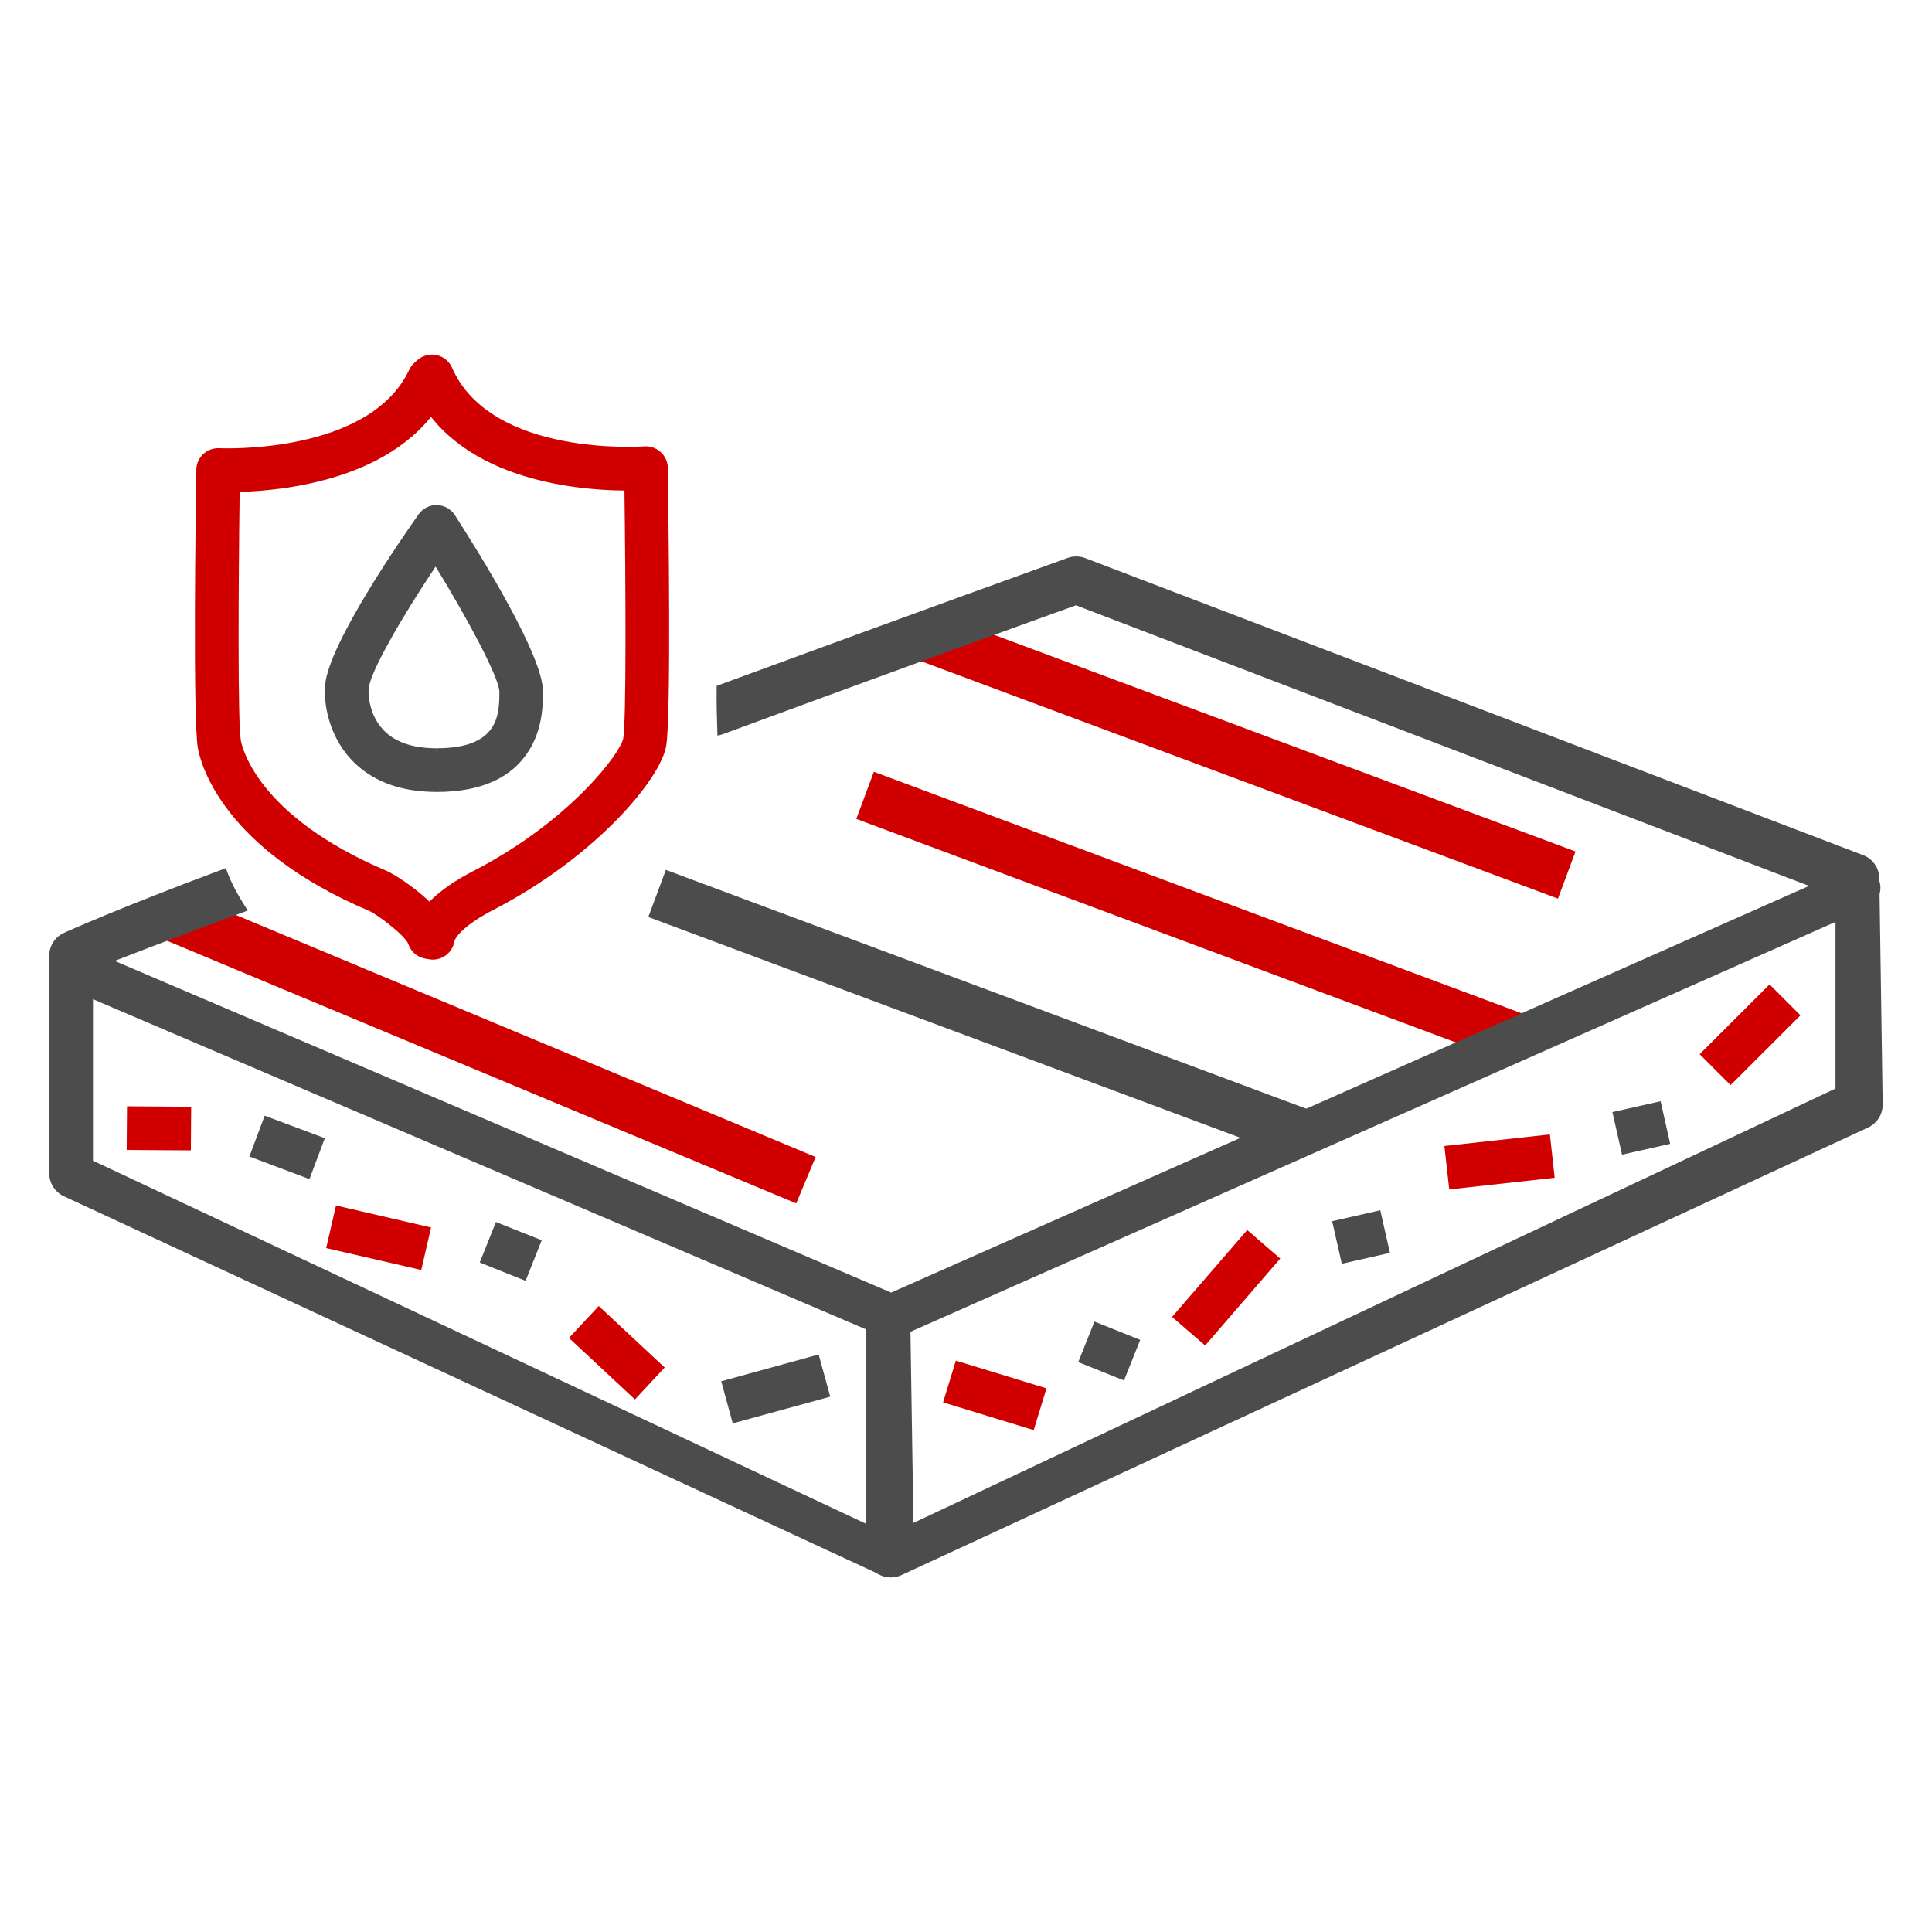 <svg width="23" height="23" viewBox="0 0 23 23" fill="none" xmlns="http://www.w3.org/2000/svg">
<path d="M18.547 10.698L10.819 7.817L11.028 7.257L18.756 10.137L18.547 10.698Z" fill="#D10000"/>
<path d="M17.922 12.63L10.194 9.749L10.403 9.188L18.131 12.069L17.922 12.63Z" fill="#D10000"/>
<path d="M15.445 13.798L7.718 10.917L7.927 10.356L15.654 13.237L15.445 13.798Z" fill="#4C4C4C"/>
<path d="M9.479 14.326L1.869 11.15L2.099 10.597L9.71 13.774L9.479 14.326Z" fill="#D10000"/>
<path d="M10.546 18.251L1.107 13.818V11.543C1.388 11.427 2.03 11.181 2.949 10.84C2.842 10.67 2.753 10.523 2.689 10.335C1.414 10.81 0.781 11.097 0.774 11.1C0.66 11.146 0.586 11.257 0.586 11.379V13.968C0.586 14.084 0.653 14.19 0.758 14.24L10.448 18.733C10.49 18.753 10.495 18.724 10.539 18.724C10.651 18.724 10.637 18.717 10.689 18.608C10.76 18.458 10.695 18.322 10.546 18.251Z" fill="#4C4C4C"/>
<path d="M22.179 10.18L12.919 6.644C12.852 6.618 12.778 6.618 12.71 6.642C12.692 6.649 10.906 7.291 8.532 8.165C8.528 8.377 8.535 8.547 8.541 8.757C8.56 8.754 8.579 8.749 8.597 8.743C10.71 7.964 12.383 7.359 12.809 7.206L21.851 10.667V12.959L10.874 18.13L10.838 15.801C10.838 15.635 10.771 15.672 10.605 15.672C10.439 15.672 10.304 15.606 10.304 15.772V18.478C10.304 18.581 10.356 18.677 10.443 18.732C10.492 18.763 10.548 18.779 10.605 18.779C10.648 18.779 10.691 18.77 10.732 18.751L22.239 13.423C22.345 13.373 22.413 13.268 22.413 13.151L22.373 10.46C22.373 10.336 22.296 10.224 22.179 10.18Z" fill="#4C4C4C"/>
<path d="M10.611 15.932C10.577 15.932 10.542 15.925 10.509 15.911L1.095 11.89C0.963 11.833 0.902 11.681 0.958 11.549C1.015 11.417 1.168 11.355 1.299 11.411L10.609 15.388L22.021 10.332C22.152 10.274 22.306 10.333 22.364 10.464C22.422 10.595 22.363 10.749 22.231 10.807L10.716 15.909C10.683 15.924 10.647 15.932 10.611 15.932Z" fill="#4C4C4C"/>
<path d="M5.153 11.424C5.138 11.424 5.123 11.423 5.107 11.42C4.966 11.394 4.872 11.259 4.898 11.118C4.945 10.849 5.194 10.597 5.636 10.369C6.78 9.779 7.384 8.969 7.419 8.793C7.457 8.586 7.449 6.971 7.434 5.84C6.825 5.835 5.392 5.701 4.905 4.586C4.847 4.454 4.907 4.301 5.039 4.243C5.17 4.186 5.324 4.246 5.381 4.377C5.847 5.443 7.651 5.316 7.67 5.314C7.741 5.309 7.812 5.333 7.865 5.382C7.918 5.43 7.949 5.498 7.95 5.569C7.957 6.064 7.992 8.547 7.93 8.885C7.858 9.284 7.084 10.206 5.875 10.831C5.553 10.996 5.42 11.148 5.409 11.21C5.386 11.335 5.277 11.424 5.153 11.424Z" fill="#D10000"/>
<path d="M5.186 6.745C4.784 7.346 4.407 7.998 4.389 8.198C4.381 8.274 4.398 8.508 4.557 8.682C4.693 8.832 4.908 8.908 5.197 8.908L5.2 9.168V8.908C5.943 8.908 5.944 8.502 5.945 8.233C5.939 8.063 5.578 7.386 5.186 6.745ZM5.2 9.428H5.196C4.755 9.427 4.411 9.294 4.172 9.032C3.916 8.75 3.85 8.381 3.871 8.151C3.916 7.653 4.806 6.374 4.984 6.122C5.034 6.052 5.116 6.011 5.202 6.013C5.288 6.015 5.368 6.059 5.415 6.132C5.731 6.623 6.466 7.811 6.464 8.232C6.464 8.375 6.463 8.67 6.298 8.934C6.094 9.262 5.724 9.428 5.2 9.428Z" fill="#4C4C4C"/>
<path d="M2.272 13.695L1.508 13.69L1.512 13.17L2.276 13.176L2.272 13.695Z" fill="#D10000"/>
<path d="M3.684 14.037L2.969 13.768L3.151 13.282L3.867 13.55L3.684 14.037Z" fill="#4C4C4C"/>
<path d="M7.559 16.66L6.773 15.928L7.128 15.548L7.913 16.28L7.559 16.66Z" fill="#D10000"/>
<path d="M12.306 17.025L11.227 16.695L11.379 16.198L12.458 16.528L12.306 17.025Z" fill="#D10000"/>
<path d="M6.257 15.248L5.711 15.03L5.904 14.548L6.449 14.765L6.257 15.248Z" fill="#4C4C4C"/>
<path d="M13.381 16.434L12.836 16.216L13.029 15.733L13.574 15.951L13.381 16.434Z" fill="#4C4C4C"/>
<path d="M15.974 15.045L15.859 14.538L16.432 14.408L16.547 14.915L15.974 15.045Z" fill="#4C4C4C"/>
<path d="M19.31 13.746L19.195 13.239L19.769 13.11L19.883 13.617L19.31 13.746Z" fill="#4C4C4C"/>
<path d="M8.723 16.945L8.586 16.444L9.746 16.125L9.884 16.627L8.723 16.945Z" fill="#4C4C4C"/>
<path d="M5.015 15.119L3.883 14.858L4 14.351L5.132 14.613L5.015 15.119Z" fill="#D10000"/>
<path d="M17.253 14.16L17.195 13.643L18.451 13.505L18.508 14.021L17.253 14.16Z" fill="#D10000"/>
<path d="M14.347 16.018L13.953 15.678L14.848 14.643L15.241 14.983L14.347 16.018Z" fill="#D10000"/>
<path d="M20.602 12.918L20.234 12.55L21.066 11.719L21.434 12.087L20.602 12.918Z" fill="#D10000"/>
<path d="M5.107 11.416C4.999 11.416 4.897 11.347 4.861 11.238C4.824 11.14 4.51 10.899 4.399 10.846C2.656 10.107 2.391 9.102 2.356 8.908C2.295 8.569 2.329 6.086 2.337 5.592C2.338 5.521 2.368 5.454 2.419 5.406C2.471 5.358 2.539 5.333 2.61 5.336C2.628 5.337 4.396 5.415 4.872 4.402C4.933 4.272 5.088 4.216 5.218 4.277C5.348 4.338 5.404 4.493 5.343 4.623C4.846 5.681 3.447 5.839 2.853 5.856C2.838 6.988 2.83 8.609 2.867 8.815C2.884 8.906 3.073 9.72 4.605 10.369C4.707 10.412 5.245 10.746 5.354 11.074C5.399 11.21 5.326 11.358 5.189 11.403C5.162 11.412 5.134 11.416 5.107 11.416Z" fill="#D10000"/>
</svg>
